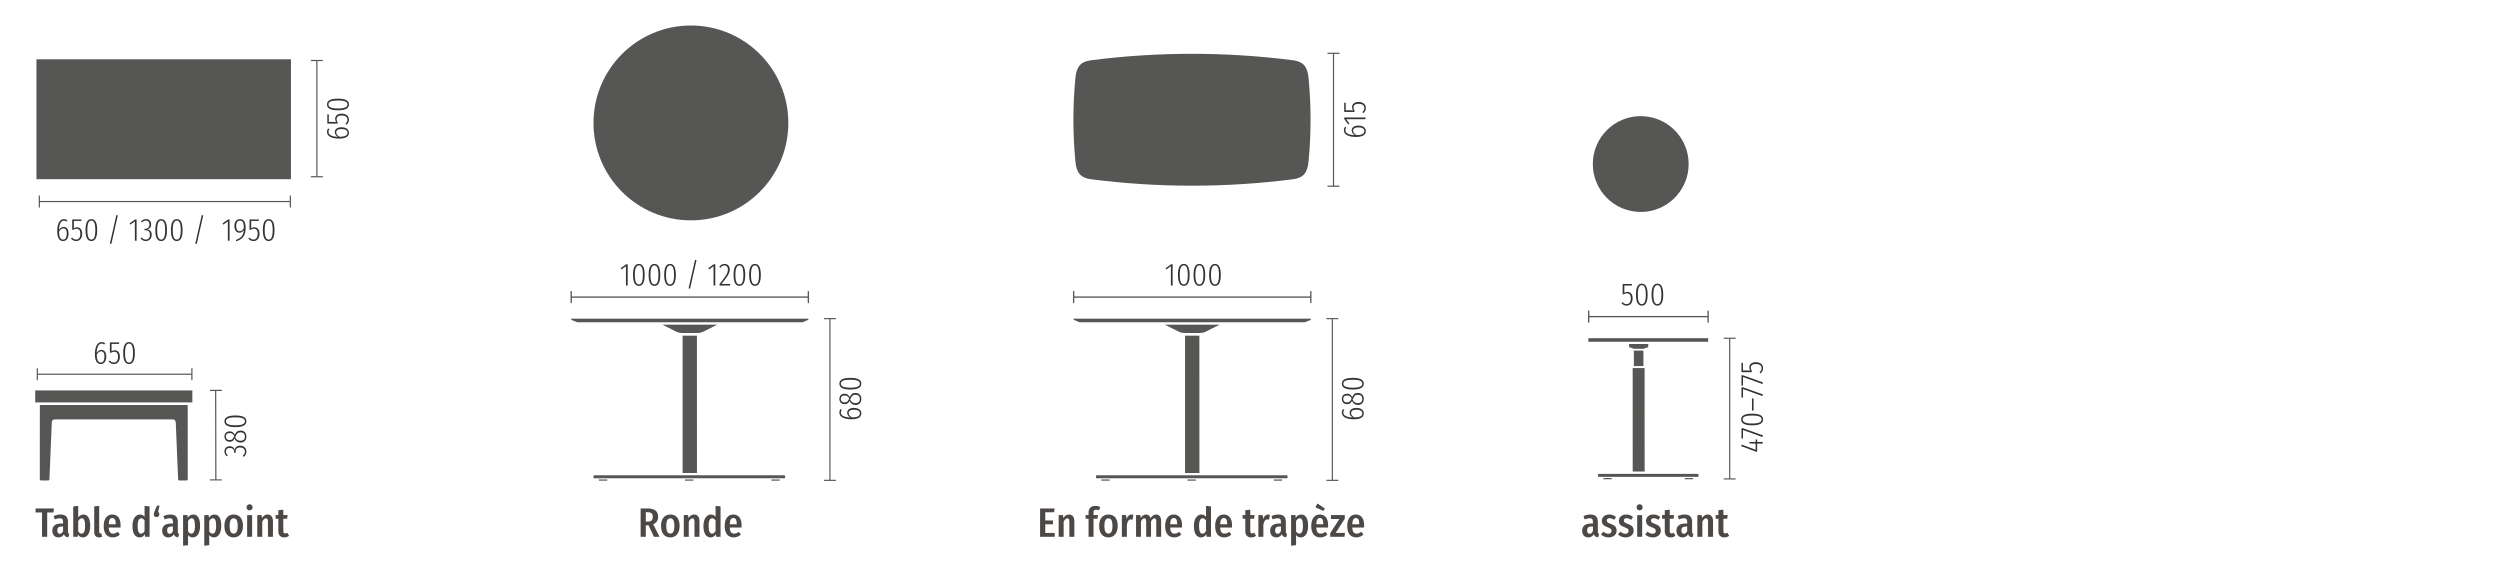<?xml version="1.0" encoding="UTF-8"?>
<!-- Generator: Adobe Illustrator 26.2.1, SVG Export Plug-In . SVG Version: 6.00 Build 0)  -->
<svg xmlns="http://www.w3.org/2000/svg" xmlns:xlink="http://www.w3.org/1999/xlink" version="1.1" id="Ebene_1" x="0px" y="0px" viewBox="0 0 1420 325" style="enable-background:new 0 0 1420 325;" xml:space="preserve">
<style type="text/css">
	.st0{fill:#4C4846;}
	.st1{fill:#565655;}
	.st2{fill:none;stroke:#565655;stroke-width:0.679;stroke-miterlimit:3.864;}
	.st3{fill:#333333;}
	.st4{fill:none;stroke:#565655;stroke-width:0.756;stroke-miterlimit:3.864;}
	.st5{fill:none;stroke:#565655;stroke-width:0.658;stroke-miterlimit:3.864;}
</style>
<g>
	<path class="st0" d="M30.348,291.09h-3.541v13.82h-2.943v-13.82h-3.656v-2.299h10.439L30.348,291.09z"></path>
	<path class="st0" d="M39.364,303.323l-0.598,1.886c-1.219-0.138-2.024-0.575-2.415-1.747c-0.782,1.311-1.955,1.793-3.173,1.793   c-2.139,0-3.472-1.563-3.472-3.794c0-2.645,1.748-4.093,5.013-4.093h1.104v-0.874c0-1.472-0.483-2.139-1.863-2.139   c-0.851,0-1.793,0.229-2.852,0.644l-0.644-1.886c1.311-0.574,2.713-0.873,3.955-0.873c2.989,0,4.185,1.586,4.185,4.116v5.519   C38.605,302.703,38.812,303.094,39.364,303.323z M35.823,301.645v-2.598h-0.805c-1.541,0-2.483,0.598-2.483,2.23   c0,1.287,0.529,1.932,1.403,1.932C34.765,303.209,35.386,302.656,35.823,301.645z"></path>
	<path class="st0" d="M51.254,298.725c0,4.024-1.632,6.53-4.208,6.53c-1.126,0-2.115-0.574-2.782-1.563l-0.161,1.219h-2.506v-17.246   l2.829-0.299v6.554c0.667-1.035,1.701-1.679,2.92-1.679C49.806,292.24,51.254,294.425,51.254,298.725z M48.334,298.725   c0-3.519-0.805-4.346-1.862-4.346c-0.828,0-1.541,0.712-2.046,1.632v5.772c0.437,0.781,1.104,1.333,1.862,1.333   C47.483,303.116,48.334,302.059,48.334,298.725z"></path>
	<path class="st0" d="M53.511,302.335v-14.694l2.828-0.299v14.901c0,0.437,0.161,0.735,0.598,0.735c0.207,0,0.414-0.069,0.552-0.115   l0.552,1.955c-0.414,0.229-1.081,0.437-1.771,0.437C54.568,305.255,53.511,304.151,53.511,302.335z"></path>
	<path class="st0" d="M68.435,299.645h-6.691c0.161,2.69,1.104,3.449,2.506,3.449c0.966,0,1.748-0.322,2.667-1.035l1.173,1.563   c-0.989,0.92-2.299,1.633-4.024,1.633c-3.334,0-5.174-2.392-5.174-6.415c0-3.955,1.725-6.6,4.875-6.6   c2.967,0,4.737,2.139,4.737,6.186C68.504,298.84,68.458,299.3,68.435,299.645z M65.745,297.621c0-2.254-0.575-3.381-1.955-3.381   c-1.173,0-1.909,0.851-2.047,3.541h4.001V297.621z"></path>
	<path class="st0" d="M84.949,287.641v17.27h-2.506l-0.138-1.472c-0.644,1.035-1.61,1.816-2.967,1.816   c-2.713,0-4.116-2.46-4.116-6.508c0-3.932,1.748-6.507,4.3-6.507c1.127,0,1.978,0.528,2.599,1.265v-6.163L84.949,287.641z    M82.121,301.599v-5.933c-0.529-0.805-1.127-1.287-1.886-1.287c-1.219,0-2.069,1.195-2.069,4.346c0,3.288,0.782,4.392,1.932,4.392   C80.925,303.116,81.569,302.564,82.121,301.599z"></path>
	<path class="st0" d="M87.343,292.125c0-0.483,0.161-0.92,0.506-1.794l1.288-3.127h1.495l-0.828,3.541   c0.437,0.322,0.69,0.782,0.69,1.356c0,0.92-0.644,1.633-1.587,1.633C87.94,293.734,87.343,293.021,87.343,292.125z"></path>
	<path class="st0" d="M101.761,303.323l-0.598,1.886c-1.219-0.138-2.024-0.575-2.415-1.747c-0.782,1.311-1.955,1.793-3.173,1.793   c-2.139,0-3.472-1.563-3.472-3.794c0-2.645,1.748-4.093,5.013-4.093h1.104v-0.874c0-1.472-0.483-2.139-1.863-2.139   c-0.851,0-1.793,0.229-2.852,0.644l-0.644-1.886c1.311-0.574,2.713-0.873,3.955-0.873c2.989,0,4.185,1.586,4.185,4.116v5.519   C101.002,302.703,101.209,303.094,101.761,303.323z M98.22,301.645v-2.598h-0.805c-1.541,0-2.483,0.598-2.483,2.23   c0,1.287,0.529,1.932,1.403,1.932C97.162,303.209,97.783,302.656,98.22,301.645z"></path>
	<path class="st0" d="M113.652,298.701c0,3.979-1.563,6.554-4.185,6.554c-1.104,0-1.978-0.46-2.644-1.334v5.727l-2.829,0.321   v-17.407h2.483l0.138,1.495c0.851-1.242,1.908-1.816,3.15-1.816C112.364,292.24,113.652,294.585,113.652,298.701z M110.731,298.725   c0-3.312-0.667-4.346-1.862-4.346c-0.851,0-1.541,0.689-2.046,1.563v5.933c0.483,0.759,1.081,1.219,1.862,1.219   C109.927,303.094,110.731,301.943,110.731,298.725z"></path>
	<path class="st0" d="M125.681,298.701c0,3.979-1.563,6.554-4.185,6.554c-1.104,0-1.978-0.46-2.644-1.334v5.727l-2.829,0.321   v-17.407h2.483l0.138,1.495c0.851-1.242,1.908-1.816,3.15-1.816C124.393,292.24,125.681,294.585,125.681,298.701z M122.76,298.725   c0-3.312-0.667-4.346-1.862-4.346c-0.851,0-1.541,0.689-2.046,1.563v5.933c0.482,0.759,1.081,1.219,1.862,1.219   C121.956,303.094,122.76,301.943,122.76,298.725z"></path>
	<path class="st0" d="M138.009,298.725c0,3.955-1.978,6.53-5.266,6.53c-3.288,0-5.289-2.414-5.289-6.53c0-4.07,2-6.484,5.312-6.484   C136.031,292.24,138.009,294.517,138.009,298.725z M130.443,298.725c0,3.127,0.805,4.346,2.299,4.346s2.276-1.265,2.276-4.346   s-0.782-4.3-2.253-4.3C131.248,294.425,130.443,295.644,130.443,298.725z"></path>
	<path class="st0" d="M143.484,288.17c0,0.966-0.69,1.701-1.725,1.701c-1.012,0-1.725-0.759-1.725-1.701   c0-0.989,0.713-1.748,1.725-1.748C142.794,286.422,143.484,287.181,143.484,288.17z M143.208,304.91h-2.829v-12.325h2.829V304.91z"></path>
	<path class="st0" d="M155.029,295.988v8.922h-2.828v-8.554c0-1.334-0.345-1.955-1.127-1.955s-1.495,0.713-2.115,1.908v8.601h-2.829   v-12.349h2.438l0.23,1.656c0.828-1.242,1.793-1.978,3.219-1.978C153.879,292.24,155.029,293.619,155.029,295.988z"></path>
	<path class="st0" d="M164.184,304.335c-0.782,0.621-1.817,0.92-2.736,0.92c-2.254,0-3.357-1.402-3.357-3.564v-7.059h-1.563v-2.07   h1.563v-2.736l2.828-0.345v3.081h2.461l-0.299,2.07h-2.162v7.059c0,0.806,0.299,1.288,1.081,1.288c0.391,0,0.736-0.138,1.173-0.391   L164.184,304.335z"></path>
</g>
<g>
	<path class="st0" d="M368.38,298.38h-1.564v6.53h-2.943v-16.119h4.001c3.978,0,5.933,1.632,5.933,4.714   c0,2.115-0.874,3.426-2.783,4.276l3.61,7.129h-3.219L368.38,298.38z M368.012,296.264c1.702,0,2.759-0.666,2.759-2.759   c0-1.932-1.058-2.575-2.943-2.575h-1.012v5.334H368.012z"></path>
	<path class="st0" d="M386.02,298.725c0,3.955-1.978,6.53-5.266,6.53c-3.288,0-5.289-2.414-5.289-6.53c0-4.07,2-6.484,5.312-6.484   C384.042,292.24,386.02,294.517,386.02,298.725z M378.454,298.725c0,3.127,0.805,4.346,2.299,4.346s2.276-1.265,2.276-4.346   s-0.782-4.3-2.253-4.3C379.259,294.425,378.454,295.644,378.454,298.725z"></path>
	<path class="st0" d="M397.289,295.988v8.922h-2.828v-8.554c0-1.334-0.345-1.955-1.127-1.955s-1.495,0.713-2.115,1.908v8.601h-2.829   v-12.349h2.438l0.23,1.656c0.828-1.242,1.793-1.978,3.219-1.978C396.14,292.24,397.289,293.619,397.289,295.988z"></path>
	<path class="st0" d="M409.272,287.641v17.27h-2.506l-0.138-1.472c-0.644,1.035-1.61,1.816-2.967,1.816   c-2.713,0-4.116-2.46-4.116-6.508c0-3.932,1.748-6.507,4.3-6.507c1.127,0,1.978,0.528,2.599,1.265v-6.163L409.272,287.641z    M406.444,301.599v-5.933c-0.529-0.805-1.127-1.287-1.886-1.287c-1.219,0-2.069,1.195-2.069,4.346c0,3.288,0.782,4.392,1.932,4.392   C405.248,303.116,405.892,302.564,406.444,301.599z"></path>
	<path class="st0" d="M421.163,299.645h-6.691c0.161,2.69,1.104,3.449,2.506,3.449c0.966,0,1.748-0.322,2.667-1.035l1.173,1.563   c-0.989,0.92-2.299,1.633-4.024,1.633c-3.334,0-5.174-2.392-5.174-6.415c0-3.955,1.725-6.6,4.875-6.6   c2.967,0,4.737,2.139,4.737,6.186C421.232,298.84,421.186,299.3,421.163,299.645z M418.473,297.621   c0-2.254-0.575-3.381-1.955-3.381c-1.173,0-1.909,0.851-2.047,3.541h4.001V297.621z"></path>
</g>
<g>
	<path class="st0" d="M598.724,290.976h-5.013v4.645h4.369v2.161h-4.369v4.922h5.358v2.207h-8.301v-16.119h8.255L598.724,290.976z"></path>
	<path class="st0" d="M610.224,295.988v8.922h-2.828v-8.554c0-1.334-0.345-1.955-1.127-1.955s-1.495,0.713-2.115,1.908v8.601h-2.829   v-12.349h2.438l0.23,1.656c0.828-1.242,1.793-1.978,3.219-1.978C609.074,292.24,610.224,293.619,610.224,295.988z"></path>
	<path class="st0" d="M621.127,290.998v1.563h2.552l-0.322,2.07h-2.23v10.278h-2.829v-10.278h-1.678v-2.07h1.678v-1.54   c0-2.139,1.311-3.68,3.863-3.68c1.081,0,2,0.253,2.829,0.69l-0.805,1.862c-0.598-0.299-1.172-0.414-1.678-0.414   C621.426,289.48,621.127,290.078,621.127,290.998z"></path>
	<path class="st0" d="M634.856,298.725c0,3.955-1.978,6.53-5.266,6.53c-3.288,0-5.289-2.414-5.289-6.53c0-4.07,2-6.484,5.312-6.484   C632.879,292.24,634.856,294.517,634.856,298.725z M627.291,298.725c0,3.127,0.805,4.346,2.299,4.346s2.276-1.265,2.276-4.346   s-0.782-4.3-2.253-4.3C628.096,294.425,627.291,295.644,627.291,298.725z"></path>
	<path class="st0" d="M643.758,292.424l-0.46,2.736c-0.299-0.092-0.575-0.138-0.92-0.138c-1.311,0-1.955,1.127-2.322,3.059v6.829   h-2.829v-12.349h2.438l0.23,2.23c0.575-1.632,1.541-2.529,2.851-2.529C643.114,292.263,643.436,292.309,643.758,292.424z"></path>
	<path class="st0" d="M659.534,295.988v8.922h-2.782v-8.554c0-1.403-0.322-1.955-1.035-1.955c-0.736,0-1.357,0.689-1.932,1.794   v8.715h-2.76v-8.554c0-1.403-0.368-1.955-1.035-1.955c-0.759,0-1.403,0.667-1.932,1.794v8.715h-2.782v-12.349h2.438l0.207,1.61   c0.759-1.196,1.771-1.932,3.058-1.932c1.242,0,2.139,0.759,2.553,2.069c0.805-1.265,1.816-2.069,3.173-2.069   C658.407,292.24,659.534,293.643,659.534,295.988z"></path>
	<path class="st0" d="M671.333,299.645h-6.691c0.161,2.69,1.104,3.449,2.506,3.449c0.966,0,1.748-0.322,2.667-1.035l1.173,1.563   c-0.989,0.92-2.299,1.633-4.024,1.633c-3.334,0-5.174-2.392-5.174-6.415c0-3.955,1.725-6.6,4.875-6.6   c2.967,0,4.737,2.139,4.737,6.186C671.403,298.84,671.357,299.3,671.333,299.645z M668.644,297.621   c0-2.254-0.575-3.381-1.955-3.381c-1.173,0-1.909,0.851-2.047,3.541h4.001V297.621z"></path>
	<path class="st0" d="M687.847,287.641v17.27h-2.506l-0.138-1.472c-0.644,1.035-1.61,1.816-2.967,1.816   c-2.713,0-4.116-2.46-4.116-6.508c0-3.932,1.748-6.507,4.3-6.507c1.127,0,1.978,0.528,2.599,1.265v-6.163L687.847,287.641z    M685.019,301.599v-5.933c-0.529-0.805-1.127-1.287-1.886-1.287c-1.219,0-2.069,1.195-2.069,4.346c0,3.288,0.782,4.392,1.932,4.392   C683.823,303.116,684.467,302.564,685.019,301.599z"></path>
	<path class="st0" d="M699.738,299.645h-6.691c0.161,2.69,1.104,3.449,2.506,3.449c0.966,0,1.748-0.322,2.667-1.035l1.173,1.563   c-0.989,0.92-2.299,1.633-4.024,1.633c-3.334,0-5.174-2.392-5.174-6.415c0-3.955,1.725-6.6,4.875-6.6   c2.967,0,4.737,2.139,4.737,6.186C699.807,298.84,699.761,299.3,699.738,299.645z M697.048,297.621   c0-2.254-0.575-3.381-1.955-3.381c-1.173,0-1.909,0.851-2.047,3.541h4.001V297.621z"></path>
	<path class="st0" d="M713.423,304.335c-0.781,0.621-1.816,0.92-2.736,0.92c-2.253,0-3.357-1.402-3.357-3.564v-7.059h-1.563v-2.07   h1.563v-2.736l2.829-0.345v3.081h2.46l-0.299,2.07h-2.161v7.059c0,0.806,0.299,1.288,1.08,1.288c0.392,0,0.736-0.138,1.173-0.391   L713.423,304.335z"></path>
	<path class="st0" d="M721.289,292.424l-0.46,2.736c-0.299-0.092-0.574-0.138-0.919-0.138c-1.312,0-1.955,1.127-2.323,3.059v6.829   h-2.828v-12.349h2.438l0.229,2.23c0.575-1.632,1.541-2.529,2.852-2.529C720.646,292.263,720.968,292.309,721.289,292.424z"></path>
	<path class="st0" d="M731.11,303.323l-0.599,1.886c-1.219-0.138-2.023-0.575-2.414-1.747c-0.782,1.311-1.955,1.793-3.174,1.793   c-2.138,0-3.472-1.563-3.472-3.794c0-2.645,1.747-4.093,5.013-4.093h1.104v-0.874c0-1.472-0.482-2.139-1.862-2.139   c-0.851,0-1.794,0.229-2.852,0.644l-0.644-1.886c1.311-0.574,2.713-0.873,3.955-0.873c2.989,0,4.186,1.586,4.186,4.116v5.519   C730.352,302.703,730.558,303.094,731.11,303.323z M727.568,301.645v-2.598h-0.805c-1.54,0-2.483,0.598-2.483,2.23   c0,1.287,0.529,1.932,1.402,1.932C726.511,303.209,727.132,302.656,727.568,301.645z"></path>
	<path class="st0" d="M743,298.701c0,3.979-1.564,6.554-4.186,6.554c-1.104,0-1.978-0.46-2.645-1.334v5.727l-2.828,0.321v-17.407   h2.483l0.138,1.495c0.852-1.242,1.909-1.816,3.15-1.816C741.712,292.24,743,294.585,743,298.701z M740.079,298.725   c0-3.312-0.667-4.346-1.862-4.346c-0.851,0-1.541,0.689-2.047,1.563v5.933c0.483,0.759,1.081,1.219,1.863,1.219   C739.274,303.094,740.079,301.943,740.079,298.725z"></path>
	<path class="st0" d="M754.316,299.645h-6.691c0.16,2.69,1.104,3.449,2.506,3.449c0.966,0,1.748-0.322,2.668-1.035l1.173,1.563   c-0.989,0.92-2.3,1.633-4.024,1.633c-3.334,0-5.174-2.392-5.174-6.415c0-3.955,1.725-6.6,4.875-6.6   c2.966,0,4.736,2.139,4.736,6.186C754.385,298.84,754.339,299.3,754.316,299.645z M751.74,290.217l-4.599-2.093l1.149-2.116   l4.231,2.806L751.74,290.217z M751.626,297.621c0-2.254-0.575-3.381-1.955-3.381c-1.173,0-1.908,0.851-2.046,3.541h4.001V297.621z"></path>
	<path class="st0" d="M763.839,294.632l-5.175,8.048h5.267l-0.276,2.23h-8.094v-2.047l5.196-8.071h-4.76v-2.23h7.842V294.632z"></path>
	<path class="st0" d="M774.764,299.645h-6.691c0.16,2.69,1.104,3.449,2.506,3.449c0.966,0,1.748-0.322,2.668-1.035l1.173,1.563   c-0.989,0.92-2.3,1.633-4.024,1.633c-3.334,0-5.174-2.392-5.174-6.415c0-3.955,1.725-6.6,4.875-6.6   c2.966,0,4.736,2.139,4.736,6.186C774.832,298.84,774.786,299.3,774.764,299.645z M772.073,297.621   c0-2.254-0.575-3.381-1.955-3.381c-1.173,0-1.908,0.851-2.046,3.541h4.001V297.621z"></path>
</g>
<g>
	<path class="st0" d="M908.327,303.323l-0.599,1.886c-1.219-0.138-2.023-0.575-2.414-1.747c-0.782,1.311-1.955,1.793-3.174,1.793   c-2.138,0-3.472-1.563-3.472-3.794c0-2.645,1.747-4.093,5.013-4.093h1.104v-0.874c0-1.472-0.482-2.139-1.862-2.139   c-0.851,0-1.794,0.229-2.852,0.644l-0.644-1.886c1.311-0.574,2.713-0.873,3.955-0.873c2.989,0,4.186,1.586,4.186,4.116v5.519   C907.568,302.703,907.774,303.094,908.327,303.323z M904.785,301.645v-2.598h-0.805c-1.54,0-2.483,0.598-2.483,2.23   c0,1.287,0.529,1.932,1.402,1.932C903.728,303.209,904.349,302.656,904.785,301.645z"></path>
	<path class="st0" d="M917.895,293.688l-1.08,1.587c-0.874-0.598-1.702-0.943-2.622-0.943c-0.966,0-1.54,0.483-1.54,1.357   c0,0.805,0.391,1.219,2.253,1.886c2.139,0.759,3.335,1.725,3.335,3.816c0,2.461-2.047,3.863-4.6,3.863   c-1.816,0-3.311-0.713-4.3-1.725l1.38-1.54c0.851,0.713,1.793,1.172,2.828,1.172c1.104,0,1.816-0.574,1.816-1.563   c0-1.104-0.506-1.472-2.392-2.161c-2.23-0.782-3.149-1.909-3.149-3.61c0-2.023,1.655-3.587,4.23-3.587   C915.596,292.24,916.883,292.769,917.895,293.688z"></path>
	<path class="st0" d="M927.577,293.688l-1.08,1.587c-0.874-0.598-1.702-0.943-2.622-0.943c-0.966,0-1.54,0.483-1.54,1.357   c0,0.805,0.391,1.219,2.253,1.886c2.139,0.759,3.335,1.725,3.335,3.816c0,2.461-2.047,3.863-4.6,3.863   c-1.816,0-3.311-0.713-4.3-1.725l1.38-1.54c0.851,0.713,1.793,1.172,2.828,1.172c1.104,0,1.816-0.574,1.816-1.563   c0-1.104-0.506-1.472-2.392-2.161c-2.23-0.782-3.15-1.909-3.15-3.61c0-2.023,1.656-3.587,4.231-3.587   C925.278,292.24,926.565,292.769,927.577,293.688z"></path>
	<path class="st0" d="M933.029,288.17c0,0.966-0.69,1.701-1.725,1.701c-1.012,0-1.725-0.759-1.725-1.701   c0-0.989,0.713-1.748,1.725-1.748C932.339,286.422,933.029,287.181,933.029,288.17z M932.753,304.91h-2.828v-12.325h2.828V304.91z"></path>
	<path class="st0" d="M943.01,293.688l-1.08,1.587c-0.874-0.598-1.702-0.943-2.622-0.943c-0.966,0-1.54,0.483-1.54,1.357   c0,0.805,0.391,1.219,2.253,1.886c2.139,0.759,3.335,1.725,3.335,3.816c0,2.461-2.047,3.863-4.6,3.863   c-1.816,0-3.311-0.713-4.3-1.725l1.38-1.54c0.851,0.713,1.793,1.172,2.828,1.172c1.104,0,1.816-0.574,1.816-1.563   c0-1.104-0.506-1.472-2.392-2.161c-2.23-0.782-3.149-1.909-3.149-3.61c0-2.023,1.655-3.587,4.23-3.587   C940.711,292.24,941.998,292.769,943.01,293.688z"></path>
	<path class="st0" d="M951.681,304.335c-0.781,0.621-1.816,0.92-2.736,0.92c-2.253,0-3.357-1.402-3.357-3.564v-7.059h-1.563v-2.07   h1.563v-2.736l2.829-0.345v3.081h2.46l-0.299,2.07h-2.161v7.059c0,0.806,0.299,1.288,1.08,1.288c0.392,0,0.736-0.138,1.173-0.391   L951.681,304.335z"></path>
	<path class="st0" d="M961.87,303.323l-0.599,1.886c-1.219-0.138-2.023-0.575-2.414-1.747c-0.782,1.311-1.955,1.793-3.174,1.793   c-2.138,0-3.472-1.563-3.472-3.794c0-2.645,1.747-4.093,5.013-4.093h1.104v-0.874c0-1.472-0.482-2.139-1.862-2.139   c-0.851,0-1.794,0.229-2.852,0.644l-0.644-1.886c1.311-0.574,2.713-0.873,3.955-0.873c2.989,0,4.186,1.586,4.186,4.116v5.519   C961.111,302.703,961.317,303.094,961.87,303.323z M958.328,301.645v-2.598h-0.805c-1.54,0-2.483,0.598-2.483,2.23   c0,1.287,0.529,1.932,1.402,1.932C957.271,303.209,957.892,302.656,958.328,301.645z"></path>
	<path class="st0" d="M973.002,295.988v8.922h-2.829v-8.554c0-1.334-0.345-1.955-1.126-1.955c-0.782,0-1.495,0.713-2.116,1.908   v8.601h-2.828v-12.349h2.438l0.229,1.656c0.828-1.242,1.794-1.978,3.22-1.978C971.852,292.24,973.002,293.619,973.002,295.988z"></path>
	<path class="st0" d="M982.155,304.335c-0.781,0.621-1.816,0.92-2.736,0.92c-2.253,0-3.357-1.402-3.357-3.564v-7.059h-1.563v-2.07   h1.563v-2.736l2.829-0.345v3.081h2.46l-0.299,2.07h-2.161v7.059c0,0.806,0.299,1.288,1.08,1.288c0.392,0,0.736-0.138,1.173-0.391   L982.155,304.335z"></path>
</g>
<g>
	<path class="st1" d="M63.423,230.044l-40.79-0.019c0,0-0.008,25.997-0.029,42.182c0,0.375,0.307,0.696,0.686,0.696h4.08   c0.384,0,0.687-0.235,0.703-0.681c0.137-3.257,0.737-17.614,1.335-31.973c0.057-1.361,0.456-2.043,2.04-2.043h31.975   c0,0,33.233,0.02,34.375,0.02c1.584,0,1.985,0.681,2.043,2.042c0.597,14.357,1.195,28.716,1.329,31.973   c0.019,0.444,0.322,0.681,0.703,0.681h4.083c0.381,0,0.686-0.326,0.686-0.696c-0.021-16.185-0.029-42.182-0.029-42.182H63.423z"></path>
</g>
<rect x="20" y="221.764" class="st1" width="89.256" height="6.804"></rect>
<path class="st2" d="M119.203,221.763h6.802 M122.501,221.763l0.103,50.82 M119.203,272.583h6.802"></path>
<g>
	<path class="st3" d="M130.483,253.447c1.639,0,2.538,0.883,2.845,2.252c0.126-1.459,1.116-2.558,3.007-2.558   c2.089,0,3.619,1.314,3.619,3.331c0,1.297-0.522,2.232-1.566,3.061l-0.522-0.647c0.882-0.757,1.242-1.423,1.242-2.396   c0-1.422-1.062-2.322-2.772-2.322c-1.927,0-2.539,1.08-2.539,2.467v0.702l-0.811-0.126v-0.521c0-1.135-0.756-2.27-2.448-2.27   c-1.423,0-2.232,0.793-2.232,2.017c0,0.829,0.306,1.513,1.08,2.251l-0.54,0.559c-0.937-0.865-1.368-1.766-1.368-2.881   C127.477,254.564,128.791,253.447,130.483,253.447z"></path>
	<path class="st3" d="M136.623,244.556c2.07,0,3.331,1.404,3.331,3.438c0,2.071-1.314,3.386-3.313,3.386   c-1.603,0-2.719-0.811-3.385-2.323c-0.648,1.314-1.44,1.873-2.755,1.873c-2.017,0-3.024-1.422-3.024-2.971   c0-1.513,0.936-2.971,3.007-2.971c1.278,0,2.106,0.594,2.881,1.944C134.103,245.294,135.003,244.556,136.623,244.556z    M132.859,248.085l0.217-0.505c-0.702-1.115-1.44-1.602-2.575-1.602c-1.549,0-2.232,0.811-2.232,1.98   c0,1.135,0.684,1.98,2.232,1.98C131.798,249.939,132.283,249.327,132.859,248.085z M136.623,245.582   c-1.494,0-2.089,0.631-2.809,2.269l-0.217,0.522c0.631,1.368,1.549,1.98,3.043,1.98c1.711,0,2.485-0.973,2.485-2.377   C139.126,246.536,138.333,245.582,136.623,245.582z"></path>
	<path class="st3" d="M133.724,235.988c4.268,0,6.23,1.152,6.23,3.295c0,2.178-1.999,3.33-6.248,3.33   c-4.268,0-6.229-1.152-6.229-3.33C127.477,237.141,129.457,235.988,133.724,235.988z M133.706,241.569   c3.889,0,5.401-0.81,5.401-2.286c0-1.459-1.477-2.251-5.384-2.251c-3.906,0-5.401,0.774-5.401,2.251   C128.322,240.741,129.817,241.569,133.706,241.569z"></path>
</g>
<path class="st2" d="M108.997,215.958v-6.802 M21.197,215.958v-6.802 M21.197,212.557h87.801"></path>
<g>
	<path class="st3" d="M60.354,202.505c0,2.791-1.296,4.268-3.097,4.268c-2.431,0-3.349-2.323-3.349-5.636   c0-4.357,1.458-6.842,3.817-6.842c0.81,0,1.422,0.27,1.962,0.72l-0.432,0.666c-0.486-0.359-0.954-0.54-1.548-0.54   c-1.692,0-2.701,2.053-2.791,5.33c0.648-1.099,1.549-1.747,2.665-1.747C59.093,198.724,60.354,199.912,60.354,202.505z    M59.346,202.541c0-2.143-0.811-2.989-1.909-2.989c-1.044,0-1.909,0.774-2.503,1.981c0.054,2.826,0.702,4.393,2.323,4.393   C58.643,205.926,59.346,204.647,59.346,202.541z"></path>
	<path class="st3" d="M67.589,195.339h-4.213v4.177c0.504-0.342,1.062-0.576,1.782-0.576c1.765,0,2.935,1.369,2.935,3.746   c0,2.431-1.333,4.087-3.403,4.087c-1.261,0-2.197-0.54-2.971-1.459l0.63-0.558c0.648,0.756,1.333,1.152,2.341,1.152   c1.458,0,2.358-1.188,2.358-3.241c0-2.089-0.882-2.898-2.143-2.898c-0.702,0-1.152,0.197-1.729,0.558h-0.756v-5.834h5.329   L67.589,195.339z"></path>
	<path class="st3" d="M76.607,200.542c0,4.268-1.152,6.23-3.295,6.23c-2.179,0-3.331-1.999-3.331-6.248   c0-4.268,1.152-6.229,3.331-6.229C75.455,194.295,76.607,196.275,76.607,200.542z M71.026,200.524c0,3.89,0.81,5.401,2.287,5.401   c1.458,0,2.251-1.477,2.251-5.384s-0.774-5.401-2.251-5.401C71.854,195.141,71.026,196.635,71.026,200.524z"></path>
</g>
<path class="st2" d="M164.93,117.874v-6.802 M22.341,117.874v-6.802 M22.341,114.473H164.93"></path>
<g>
	<path class="st3" d="M38.943,132.659c0,2.791-1.297,4.268-3.097,4.268c-2.431,0-3.349-2.323-3.349-5.636   c0-4.357,1.458-6.842,3.817-6.842c0.81,0,1.422,0.27,1.962,0.72l-0.432,0.667c-0.486-0.36-0.954-0.541-1.548-0.541   c-1.692,0-2.701,2.053-2.791,5.33c0.648-1.098,1.548-1.747,2.665-1.747C37.683,128.878,38.943,130.066,38.943,132.659z    M37.935,132.695c0-2.143-0.81-2.989-1.908-2.989c-1.044,0-1.909,0.774-2.503,1.98c0.054,2.827,0.702,4.393,2.323,4.393   C37.232,136.08,37.935,134.802,37.935,132.695z"></path>
	<path class="st3" d="M46.179,125.493h-4.213v4.177c0.504-0.342,1.062-0.576,1.783-0.576c1.764,0,2.935,1.369,2.935,3.745   c0,2.431-1.333,4.087-3.403,4.087c-1.26,0-2.197-0.541-2.971-1.458l0.63-0.558c0.648,0.756,1.333,1.152,2.341,1.152   c1.458,0,2.358-1.188,2.358-3.241c0-2.088-0.882-2.899-2.143-2.899c-0.702,0-1.152,0.198-1.729,0.558h-0.756v-5.833h5.33   L46.179,125.493z"></path>
	<path class="st3" d="M55.197,130.697c0,4.267-1.152,6.23-3.295,6.23c-2.179,0-3.331-1.999-3.331-6.248   c0-4.267,1.152-6.23,3.331-6.23C54.044,124.449,55.197,126.43,55.197,130.697z M49.615,130.679c0,3.889,0.81,5.401,2.287,5.401   c1.458,0,2.25-1.476,2.25-5.383s-0.774-5.402-2.25-5.402C50.443,125.295,49.615,126.79,49.615,130.679z"></path>
	<path class="st3" d="M66.932,122.342l-3.673,16.187l-0.846-0.18l3.673-16.187L66.932,122.342z"></path>
	<path class="st3" d="M77.587,136.729h-0.99v-10.965l-2.539,1.836l-0.468-0.702l3.151-2.25h0.846V136.729z"></path>
	<path class="st3" d="M85.868,127.456c0,1.639-0.882,2.539-2.251,2.845c1.458,0.126,2.557,1.116,2.557,3.007   c0,2.088-1.314,3.619-3.331,3.619c-1.296,0-2.233-0.522-3.061-1.566l0.648-0.522c0.756,0.882,1.422,1.242,2.395,1.242   c1.422,0,2.323-1.062,2.323-2.772c0-1.927-1.081-2.539-2.467-2.539h-0.702l0.126-0.81h0.522c1.134,0,2.269-0.756,2.269-2.449   c0-1.422-0.792-2.232-2.017-2.232c-0.828,0-1.512,0.306-2.25,1.08l-0.558-0.54c0.864-0.937,1.765-1.369,2.881-1.369   C84.752,124.449,85.868,125.763,85.868,127.456z"></path>
	<path class="st3" d="M94.85,130.697c0,4.267-1.152,6.23-3.295,6.23c-2.179,0-3.331-1.999-3.331-6.248   c0-4.267,1.152-6.23,3.331-6.23C93.698,124.449,94.85,126.43,94.85,130.697z M89.269,130.679c0,3.889,0.81,5.401,2.287,5.401   c1.458,0,2.25-1.476,2.25-5.383s-0.774-5.402-2.25-5.402C90.097,125.295,89.269,126.79,89.269,130.679z"></path>
	<path class="st3" d="M103.706,130.697c0,4.267-1.152,6.23-3.295,6.23c-2.179,0-3.331-1.999-3.331-6.248   c0-4.267,1.152-6.23,3.331-6.23C102.554,124.449,103.706,126.43,103.706,130.697z M98.125,130.679c0,3.889,0.81,5.401,2.287,5.401   c1.458,0,2.251-1.476,2.251-5.383s-0.774-5.402-2.251-5.402C98.953,125.295,98.125,126.79,98.125,130.679z"></path>
	<path class="st3" d="M115.441,122.342l-3.673,16.187l-0.847-0.18l3.673-16.187L115.441,122.342z"></path>
	<path class="st3" d="M130.398,136.729h-0.99v-10.965l-2.539,1.836l-0.468-0.702l3.151-2.25h0.846V136.729z"></path>
	<path class="st3" d="M139.525,129.328c0,4.826-1.854,6.536-5.312,7.743l-0.252-0.774c2.736-0.972,4.339-2.449,4.519-5.708   c-0.576,1.008-1.422,1.62-2.485,1.62c-1.62,0-2.881-1.422-2.881-3.799c0-2.611,1.387-3.961,3.187-3.961   C138.499,124.449,139.525,126.195,139.525,129.328z M138.517,129.526c0-2.971-0.648-4.249-2.179-4.249   c-1.351,0-2.197,0.99-2.197,3.151c0,1.944,0.792,2.935,2.017,2.935C137.131,131.363,137.869,130.715,138.517,129.526z"></path>
	<path class="st3" d="M146.905,125.493h-4.213v4.177c0.504-0.342,1.062-0.576,1.783-0.576c1.764,0,2.935,1.369,2.935,3.745   c0,2.431-1.333,4.087-3.403,4.087c-1.26,0-2.197-0.541-2.971-1.458l0.63-0.558c0.648,0.756,1.333,1.152,2.341,1.152   c1.458,0,2.358-1.188,2.358-3.241c0-2.088-0.882-2.899-2.143-2.899c-0.702,0-1.152,0.198-1.729,0.558h-0.756v-5.833h5.33   L146.905,125.493z"></path>
	<path class="st3" d="M155.923,130.697c0,4.267-1.152,6.23-3.295,6.23c-2.179,0-3.331-1.999-3.331-6.248   c0-4.267,1.152-6.23,3.331-6.23C154.771,124.449,155.923,126.43,155.923,130.697z M150.341,130.679c0,3.889,0.81,5.401,2.287,5.401   c1.458,0,2.251-1.476,2.251-5.383s-0.774-5.402-2.251-5.402C151.169,125.295,150.341,126.79,150.341,130.679z"></path>
</g>
<path class="st2" d="M183.389,34.365h-6.802 M183.389,100.395h-6.802 M179.988,100.395V34.365"></path>
<g>
	<path class="st3" d="M193.937,72.283c2.791,0,4.268,1.296,4.268,3.097c0,2.431-2.323,3.349-5.636,3.349   c-4.357,0-6.843-1.458-6.843-3.817c0-0.81,0.271-1.422,0.721-1.962l0.666,0.432c-0.36,0.486-0.54,0.954-0.54,1.548   c0,1.692,2.053,2.701,5.329,2.791c-1.098-0.648-1.746-1.549-1.746-2.665C190.155,73.543,191.344,72.283,193.937,72.283z    M193.973,73.291c-2.143,0-2.989,0.811-2.989,1.909c0,1.044,0.774,1.909,1.98,2.503c2.827-0.054,4.394-0.702,4.394-2.323   C197.357,73.994,196.079,73.291,193.973,73.291z"></path>
	<path class="st3" d="M186.771,65.047v4.213h4.177c-0.342-0.504-0.576-1.062-0.576-1.782c0-1.765,1.368-2.935,3.745-2.935   c2.431,0,4.088,1.333,4.088,3.403c0,1.261-0.541,2.197-1.459,2.971l-0.558-0.63c0.756-0.648,1.152-1.333,1.152-2.341   c0-1.458-1.188-2.358-3.241-2.358c-2.089,0-2.899,0.882-2.899,2.143c0,0.702,0.198,1.152,0.559,1.729v0.756h-5.834v-5.329   L186.771,65.047z"></path>
	<path class="st3" d="M191.974,56.029c4.268,0,6.23,1.152,6.23,3.295c0,2.179-1.999,3.331-6.248,3.331   c-4.268,0-6.23-1.152-6.23-3.331C185.726,57.182,187.706,56.029,191.974,56.029z M191.956,61.611c3.889,0,5.401-0.81,5.401-2.287   c0-1.458-1.477-2.251-5.384-2.251s-5.401,0.774-5.401,2.251C186.572,60.783,188.066,61.611,191.956,61.611z"></path>
</g>
<rect x="20.703" y="33.685" class="st1" width="144.566" height="68.101"></rect>
<path class="st4" d="M970.221,183.242v-6.802 M902.378,183.242v-6.802 M902.378,179.84h67.843"></path>
<path class="st5" d="M982.467,197.636v74.388 M982.467,192.124v74.387 M979.064,272.024h6.804 M979.064,192.124h6.804"></path>
<polygon class="st1" points="934.139,209.059 927.359,209.059 927.369,267.836 934.163,267.836 "></polygon>
<polygon class="st1" points="933.453,199.146 928.03,199.146 928.035,207.921 933.471,207.921 "></polygon>
<polygon class="st1" points="936.204,195.384 925.318,195.384 925.327,197.153 928.042,198.106 933.482,198.106 936.204,197.153 "></polygon>
<polygon class="st1" points="902.378,192.087 902.188,192.087 902.188,194.127 970.221,194.127 970.221,192.761 970.221,192.087 "></polygon>
<rect x="910.696" y="271.533" class="st1" width="4.762" height="0.684"></rect>
<rect x="956.953" y="271.533" class="st1" width="4.762" height="0.684"></rect>
<polygon class="st1" points="907.974,269.15 907.631,269.479 907.631,270.499 907.974,270.849 964.439,270.849 964.775,270.516   964.775,269.493 964.439,269.15 "></polygon>
<g>
	<path class="st3" d="M926.836,162.167h-4.213v4.177c0.504-0.342,1.062-0.576,1.782-0.576c1.765,0,2.936,1.369,2.936,3.746   c0,2.431-1.333,4.087-3.403,4.087c-1.261,0-2.197-0.54-2.971-1.459l0.63-0.558c0.648,0.756,1.332,1.152,2.341,1.152   c1.458,0,2.358-1.188,2.358-3.241c0-2.089-0.882-2.898-2.143-2.898c-0.702,0-1.152,0.197-1.729,0.558h-0.756v-5.833h5.329   L926.836,162.167z"></path>
	<path class="st3" d="M935.854,167.37c0,4.268-1.152,6.23-3.295,6.23c-2.179,0-3.331-1.999-3.331-6.248   c0-4.267,1.152-6.23,3.331-6.23C934.702,161.123,935.854,163.104,935.854,167.37z M930.273,167.353c0,3.89,0.81,5.401,2.286,5.401   c1.458,0,2.251-1.477,2.251-5.384c0-3.907-0.774-5.401-2.251-5.401C931.102,161.969,930.273,163.463,930.273,167.353z"></path>
	<path class="st3" d="M944.71,167.37c0,4.268-1.152,6.23-3.295,6.23c-2.179,0-3.331-1.999-3.331-6.248   c0-4.267,1.152-6.23,3.331-6.23C943.558,161.123,944.71,163.104,944.71,167.37z M939.129,167.353c0,3.89,0.81,5.401,2.286,5.401   c1.458,0,2.251-1.477,2.251-5.384c0-3.907-0.774-5.401-2.251-5.401C939.957,161.969,939.129,163.463,939.129,167.353z"></path>
</g>
<g>
	<path class="st3" d="M998.059,249.619v1.387h3.187v0.973h-3.187v4.555h-0.774l-8.318-3.15l0.324-0.864l7.922,2.971v-3.511   l-3.547-0.126v-0.847h3.547v-1.387H998.059z"></path>
	<path class="st3" d="M989.956,243.229l11.434,4.088l-0.307,0.918l-11.056-3.997v4.861h-0.864v-5.87H989.956z"></path>
	<path class="st3" d="M995.213,234.968c4.268,0,6.23,1.152,6.23,3.295c0,2.179-1.999,3.331-6.248,3.331   c-4.268,0-6.229-1.152-6.229-3.331C988.966,236.12,990.946,234.968,995.213,234.968z M995.195,240.549   c3.89,0,5.401-0.81,5.401-2.286c0-1.458-1.477-2.251-5.384-2.251s-5.401,0.774-5.401,2.251   C989.812,239.721,991.306,240.549,995.195,240.549z"></path>
	<path class="st3" d="M995.123,233.225v-6.914h0.883v6.914H995.123z"></path>
	<path class="st3" d="M989.956,219.974l11.434,4.088l-0.307,0.918l-11.056-3.997v4.861h-0.864v-5.87H989.956z"></path>
	<path class="st3" d="M989.956,213.134l11.434,4.088l-0.307,0.918l-11.056-3.997v4.861h-0.864v-5.87H989.956z"></path>
	<path class="st3" d="M990.01,206.223v4.213h4.177c-0.342-0.504-0.576-1.062-0.576-1.782c0-1.765,1.369-2.936,3.746-2.936   c2.431,0,4.087,1.333,4.087,3.403c0,1.261-0.54,2.197-1.459,2.971l-0.558-0.63c0.756-0.648,1.152-1.332,1.152-2.341   c0-1.458-1.188-2.358-3.241-2.358c-2.089,0-2.898,0.882-2.898,2.143c0,0.702,0.197,1.152,0.558,1.729v0.756h-5.834v-5.329   L990.01,206.223z"></path>
</g>
<g>
	<path class="st1" d="M931.934,65.965c15.029,0,27.213,12.184,27.213,27.213c0,15.029-12.184,27.212-27.213,27.212   c-15.029,0-27.213-12.183-27.213-27.212C904.721,78.149,916.905,65.965,931.934,65.965"></path>
	<path class="st1" d="M395.875,189.157h-8.162c-2.04,0-3.401-0.679-3.401-0.679l-8.165-4.083h15.646h15.645l-8.162,4.083   C399.276,188.478,397.917,189.157,395.875,189.157"></path>
</g>
<polygon class="st1" points="395.845,190.657 387.702,190.657 387.711,268.65 395.874,268.65 "></polygon>
<polygon class="st1" points="324.444,180.994 459.146,180.994 459.146,181.668 455.777,183.036 327.811,183.036 324.444,181.673 "></polygon>
<path class="st4" d="M459.144,172.149v-6.802 M324.442,172.149v-6.802 M324.442,168.748h134.702"></path>
<path class="st5" d="M471.391,187.329v85.507 M471.391,180.993v85.51 M467.988,272.836h6.804 M467.988,180.993h6.804"></path>
<rect x="340.16" y="272.343" class="st1" width="4.759" height="0.684"></rect>
<rect x="438.121" y="272.343" class="st1" width="4.762" height="0.684"></rect>
<rect x="389.073" y="272.343" class="st1" width="4.764" height="0.684"></rect>
<polygon class="st1" points="337.44,269.962 337.097,270.293 337.097,271.313 337.44,271.664 445.606,271.664 445.946,271.328   445.946,270.305 445.606,269.962 "></polygon>
<g>
	<path class="st3" d="M356.528,162.177h-0.99v-10.965l-2.539,1.836l-0.468-0.702l3.151-2.25h0.846V162.177z"></path>
	<path class="st3" d="M366.177,156.145c0,4.267-1.152,6.23-3.295,6.23c-2.179,0-3.331-1.999-3.331-6.248   c0-4.267,1.152-6.23,3.331-6.23C365.024,149.897,366.177,151.878,366.177,156.145z M360.595,156.127   c0,3.889,0.81,5.401,2.287,5.401c1.458,0,2.251-1.476,2.251-5.383s-0.774-5.402-2.251-5.402   C361.423,150.743,360.595,152.238,360.595,156.127z"></path>
	<path class="st3" d="M375.033,156.145c0,4.267-1.152,6.23-3.295,6.23c-2.179,0-3.331-1.999-3.331-6.248   c0-4.267,1.152-6.23,3.331-6.23C373.88,149.897,375.033,151.878,375.033,156.145z M369.451,156.127c0,3.889,0.81,5.401,2.287,5.401   c1.458,0,2.25-1.476,2.25-5.383s-0.774-5.402-2.25-5.402C370.279,150.743,369.451,152.238,369.451,156.127z"></path>
	<path class="st3" d="M383.888,156.145c0,4.267-1.152,6.23-3.295,6.23c-2.179,0-3.331-1.999-3.331-6.248   c0-4.267,1.152-6.23,3.331-6.23C382.736,149.897,383.888,151.878,383.888,156.145z M378.307,156.127   c0,3.889,0.81,5.401,2.287,5.401c1.458,0,2.25-1.476,2.25-5.383s-0.774-5.402-2.25-5.402   C379.135,150.743,378.307,152.238,378.307,156.127z"></path>
	<path class="st3" d="M395.624,147.791l-3.673,16.187l-0.846-0.18l3.673-16.187L395.624,147.791z"></path>
	<path class="st3" d="M406.279,162.177h-0.99v-10.965l-2.539,1.836l-0.468-0.702l3.151-2.25h0.846V162.177z"></path>
	<path class="st3" d="M414.487,152.976c0,2.341-1.17,3.925-4.663,8.3h4.933l-0.144,0.9h-5.906v-0.846   c3.854-4.826,4.736-6.212,4.736-8.318c0-1.44-0.756-2.251-1.927-2.251c-0.972,0-1.657,0.504-2.305,1.351l-0.684-0.504   c0.864-1.152,1.818-1.71,3.025-1.71C413.389,149.897,414.487,151.193,414.487,152.976z"></path>
	<path class="st3" d="M423.29,156.145c0,4.267-1.152,6.23-3.295,6.23c-2.179,0-3.331-1.999-3.331-6.248   c0-4.267,1.152-6.23,3.331-6.23C422.137,149.897,423.29,151.878,423.29,156.145z M417.708,156.127c0,3.889,0.81,5.401,2.287,5.401   c1.458,0,2.25-1.476,2.25-5.383s-0.774-5.402-2.25-5.402C418.536,150.743,417.708,152.238,417.708,156.127z"></path>
	<path class="st3" d="M432.146,156.145c0,4.267-1.152,6.23-3.295,6.23c-2.179,0-3.331-1.999-3.331-6.248   c0-4.267,1.152-6.23,3.331-6.23C430.993,149.897,432.146,151.878,432.146,156.145z M426.564,156.127   c0,3.889,0.81,5.401,2.287,5.401c1.458,0,2.251-1.476,2.251-5.383s-0.774-5.402-2.251-5.402   C427.392,150.743,426.564,152.238,426.564,156.127z"></path>
</g>
<g>
	<path class="st3" d="M484.971,231.692c2.791,0,4.268,1.296,4.268,3.097c0,2.431-2.323,3.35-5.636,3.35   c-4.357,0-6.842-1.459-6.842-3.818c0-0.81,0.27-1.422,0.72-1.962l0.666,0.433c-0.359,0.485-0.54,0.953-0.54,1.548   c0,1.692,2.053,2.7,5.33,2.791c-1.099-0.648-1.747-1.549-1.747-2.665C481.19,232.953,482.378,231.692,484.971,231.692z    M485.007,232.7c-2.143,0-2.989,0.811-2.989,1.909c0,1.044,0.774,1.908,1.981,2.502c2.826-0.054,4.393-0.701,4.393-2.322   C488.392,233.402,487.114,232.7,485.007,232.7z"></path>
	<path class="st3" d="M485.908,223.196c2.07,0,3.331,1.404,3.331,3.438c0,2.071-1.314,3.386-3.313,3.386   c-1.603,0-2.719-0.811-3.385-2.323c-0.648,1.314-1.44,1.873-2.755,1.873c-2.017,0-3.024-1.422-3.024-2.971   c0-1.513,0.936-2.971,3.007-2.971c1.278,0,2.106,0.594,2.881,1.944C483.387,223.935,484.287,223.196,485.908,223.196z    M482.144,226.726l0.217-0.505c-0.702-1.115-1.44-1.602-2.575-1.602c-1.548,0-2.232,0.811-2.232,1.98   c0,1.135,0.685,1.98,2.232,1.98C481.083,228.58,481.568,227.968,482.144,226.726z M485.908,224.223   c-1.494,0-2.089,0.631-2.809,2.269l-0.217,0.522c0.631,1.368,1.549,1.98,3.043,1.98c1.711,0,2.485-0.973,2.485-2.377   C488.411,225.177,487.618,224.223,485.908,224.223z"></path>
	<path class="st3" d="M483.008,214.629c4.268,0,6.23,1.152,6.23,3.295c0,2.178-1.999,3.33-6.248,3.33   c-4.268,0-6.229-1.152-6.229-3.33C476.761,215.781,478.742,214.629,483.008,214.629z M482.991,220.21   c3.89,0,5.401-0.81,5.401-2.286c0-1.459-1.477-2.251-5.384-2.251s-5.401,0.774-5.401,2.251   C477.607,219.382,479.101,220.21,482.991,220.21z"></path>
</g>
<g>
	<path class="st1" d="M392.436,14.487c30.563,0,55.339,24.776,55.339,55.339s-24.776,55.34-55.339,55.34   s-55.339-24.777-55.339-55.34S361.873,14.487,392.436,14.487"></path>
	<path class="st1" d="M681.271,189.157h-8.162c-2.04,0-3.401-0.679-3.401-0.679l-8.165-4.083h15.646h15.645l-8.162,4.083   C684.672,188.478,683.313,189.157,681.271,189.157"></path>
</g>
<polygon class="st1" points="681.24,190.657 673.097,190.657 673.106,268.65 681.269,268.65 "></polygon>
<polygon class="st1" points="609.839,180.994 744.541,180.994 744.541,181.668 741.172,183.036 613.206,183.036 609.839,181.673 "></polygon>
<path class="st4" d="M744.54,172.149v-6.802 M609.838,172.149v-6.802 M609.838,168.748H744.54"></path>
<path class="st5" d="M756.786,187.329v85.507 M756.786,180.993v85.51 M753.383,272.836h6.804 M753.383,180.993h6.804"></path>
<rect x="625.556" y="272.343" class="st1" width="4.759" height="0.684"></rect>
<rect x="723.517" y="272.343" class="st1" width="4.761" height="0.684"></rect>
<rect x="674.468" y="272.343" class="st1" width="4.764" height="0.684"></rect>
<polygon class="st1" points="622.835,269.962 622.492,270.293 622.492,271.313 622.835,271.664 731.001,271.664 731.341,271.328   731.341,270.305 731.001,269.962 "></polygon>
<g>
	<path class="st3" d="M666.052,162.177h-0.99v-10.965l-2.539,1.836l-0.468-0.702l3.151-2.25h0.846V162.177z"></path>
	<path class="st3" d="M675.701,156.145c0,4.267-1.152,6.23-3.295,6.23c-2.179,0-3.331-1.999-3.331-6.248   c0-4.267,1.152-6.23,3.331-6.23C674.548,149.897,675.701,151.878,675.701,156.145z M670.119,156.127   c0,3.889,0.81,5.401,2.287,5.401c1.458,0,2.25-1.476,2.25-5.383s-0.774-5.402-2.25-5.402   C670.947,150.743,670.119,152.238,670.119,156.127z"></path>
	<path class="st3" d="M684.557,156.145c0,4.267-1.152,6.23-3.295,6.23c-2.179,0-3.331-1.999-3.331-6.248   c0-4.267,1.152-6.23,3.331-6.23C683.404,149.897,684.557,151.878,684.557,156.145z M678.975,156.127   c0,3.889,0.81,5.401,2.287,5.401c1.458,0,2.251-1.476,2.251-5.383s-0.774-5.402-2.251-5.402   C679.803,150.743,678.975,152.238,678.975,156.127z"></path>
	<path class="st3" d="M693.412,156.145c0,4.267-1.152,6.23-3.295,6.23c-2.179,0-3.331-1.999-3.331-6.248   c0-4.267,1.152-6.23,3.331-6.23C692.26,149.897,693.412,151.878,693.412,156.145z M687.831,156.127c0,3.889,0.81,5.401,2.287,5.401   c1.458,0,2.251-1.476,2.251-5.383s-0.774-5.402-2.251-5.402C688.659,150.743,687.831,152.238,687.831,156.127z"></path>
</g>
<g>
	<path class="st3" d="M770.366,231.692c2.791,0,4.268,1.297,4.268,3.097c0,2.432-2.323,3.35-5.636,3.35   c-4.357,0-6.842-1.459-6.842-3.817c0-0.811,0.27-1.422,0.72-1.963l0.666,0.433c-0.359,0.486-0.54,0.954-0.54,1.549   c0,1.692,2.053,2.7,5.33,2.79c-1.099-0.647-1.747-1.548-1.747-2.664C766.585,232.953,767.773,231.692,770.366,231.692z    M770.402,232.701c-2.143,0-2.989,0.81-2.989,1.908c0,1.045,0.774,1.908,1.981,2.503c2.826-0.054,4.393-0.702,4.393-2.323   C773.787,233.403,772.509,232.701,770.402,232.701z"></path>
	<path class="st3" d="M771.303,223.196c2.07,0,3.331,1.404,3.331,3.439c0,2.07-1.314,3.385-3.313,3.385   c-1.603,0-2.719-0.811-3.385-2.323c-0.648,1.314-1.44,1.873-2.755,1.873c-2.017,0-3.024-1.423-3.024-2.971   c0-1.513,0.936-2.971,3.007-2.971c1.278,0,2.106,0.594,2.881,1.944C768.782,223.935,769.682,223.196,771.303,223.196z    M767.539,226.726l0.217-0.504c-0.702-1.117-1.44-1.603-2.575-1.603c-1.548,0-2.232,0.81-2.232,1.98c0,1.134,0.685,1.98,2.232,1.98   C766.478,228.58,766.963,227.968,767.539,226.726z M771.303,224.223c-1.494,0-2.089,0.63-2.809,2.269l-0.217,0.522   c0.631,1.368,1.549,1.98,3.043,1.98c1.711,0,2.485-0.973,2.485-2.377C773.806,225.177,773.013,224.223,771.303,224.223z"></path>
	<path class="st3" d="M768.403,214.629c4.268,0,6.23,1.152,6.23,3.295c0,2.179-1.999,3.331-6.248,3.331   c-4.268,0-6.229-1.152-6.229-3.331C762.156,215.781,764.137,214.629,768.403,214.629z M768.386,220.211   c3.89,0,5.401-0.811,5.401-2.287c0-1.459-1.477-2.251-5.384-2.251s-5.401,0.774-5.401,2.251   C763.002,219.382,764.496,220.211,768.386,220.211z"></path>
</g>
<path class="st2" d="M760.829,30.283h-6.802 M760.829,105.76h-6.802 M757.428,105.76V30.283"></path>
<g>
	<path class="st3" d="M771.531,71.34c2.791,0,4.268,1.297,4.268,3.098c0,2.431-2.322,3.349-5.636,3.349   c-4.357,0-6.842-1.459-6.842-3.817c0-0.811,0.27-1.422,0.72-1.963l0.667,0.433c-0.36,0.486-0.541,0.954-0.541,1.549   c0,1.692,2.053,2.7,5.33,2.79c-1.099-0.647-1.747-1.548-1.747-2.664C767.75,72.601,768.938,71.34,771.531,71.34z M771.567,72.349   c-2.143,0-2.988,0.81-2.988,1.908c0,1.044,0.773,1.909,1.98,2.503c2.826-0.054,4.393-0.702,4.393-2.322   C774.952,73.051,773.674,72.349,771.567,72.349z"></path>
	<path class="st3" d="M775.601,66.715v0.99h-10.965l1.836,2.539l-0.702,0.468l-2.25-3.15v-0.847H775.601z"></path>
	<path class="st3" d="M764.365,58.417v4.213h4.178c-0.343-0.504-0.576-1.062-0.576-1.782c0-1.765,1.368-2.936,3.745-2.936   c2.431,0,4.087,1.333,4.087,3.403c0,1.261-0.54,2.196-1.458,2.971l-0.559-0.63c0.756-0.648,1.152-1.332,1.152-2.341   c0-1.458-1.188-2.358-3.241-2.358c-2.088,0-2.898,0.882-2.898,2.143c0,0.702,0.198,1.152,0.558,1.729v0.756h-5.833v-5.329   L764.365,58.417z"></path>
</g>
<g>
	<path class="st1" d="M619.74,34.221c38.048-4.874,76.561-4.874,114.609,0c5.819,0.737,8.279,3.494,8.9,9.964   c1.53,15.854,1.53,31.818,0,47.672c-0.621,6.474-3.079,9.227-8.9,9.965c-38.048,4.873-76.561,4.873-114.609,0   c-5.819-0.738-8.275-3.493-8.898-9.965c-1.531-15.854-1.531-31.818,0-47.672C611.463,37.712,613.921,34.958,619.74,34.221"></path>
</g>
</svg>
